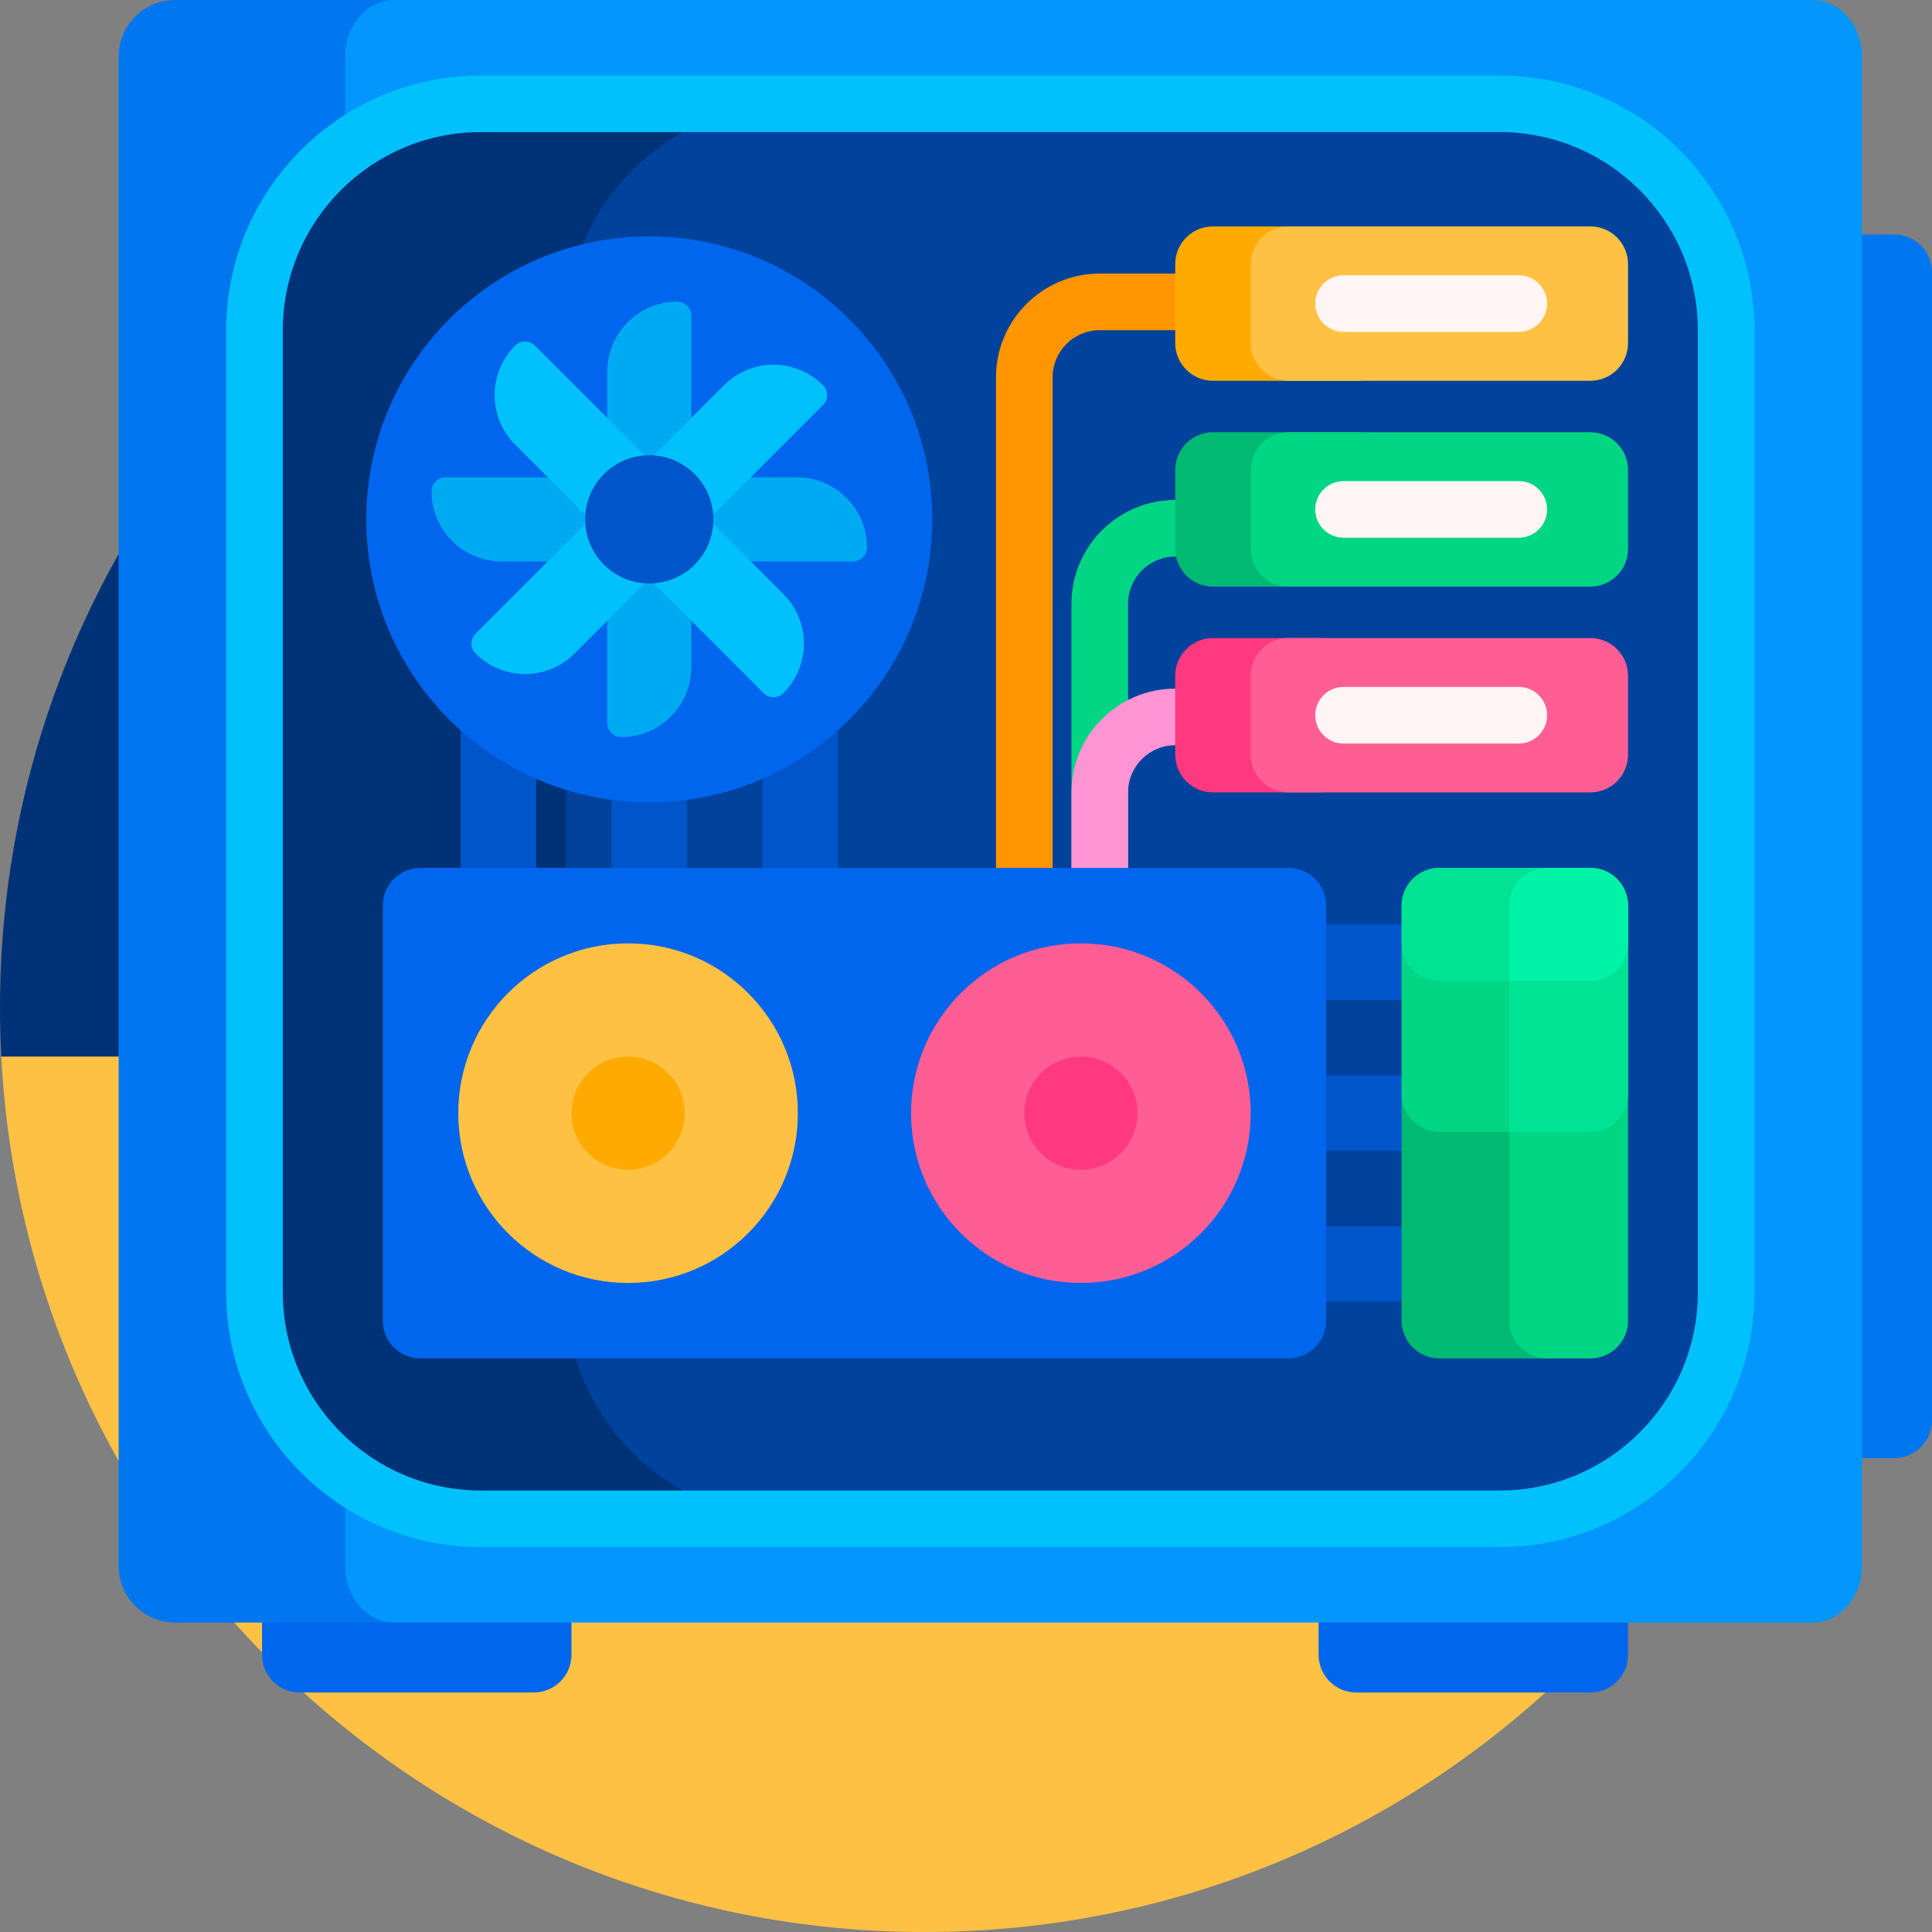 <svg id="Capa_1" enable-background="new 0 0 512 512" height="512" viewBox="0 0 512 512" width="512" xmlns="http://www.w3.org/2000/svg"><rect x="0" y="0" width="512" height="512" fill="#808080" stroke="none"/><g><path d="m5.723 286.489c-.113-1.436-.214-2.876-.302-4.319-.044-.723-5.045-1.446-5.082-2.17-.225-4.305-.339-8.639-.339-13 0-135.31 109.69-245 245-245s245 109.69 245 245c0 6.56-.258 13.06-.764 19.489z" fill="#003278"/><path d="m489.661 280c-6.758 129.266-113.712 232-244.661 232s-237.903-102.734-244.661-232z" fill="#ffc143"/><path d="m512 72.128v304.277c0 5.523-4.477 10-10 10h-22c-5.523 0-10-4.477-10-10v-304.277c0-5.523 4.477-10 10-10h22c5.523 0 10 4.477 10 10z" fill="#0077f0"/><path d="m151.447 410v28.532c0 5.523-4.477 10-10 10h-62c-5.523 0-10-4.477-10-10v-28.532c0-5.523 4.477-10 10-10h62c5.523 0 10 4.477 10 10zm270-10h-62c-5.523 0-10 4.477-10 10v28.532c0 5.523 4.477 10 10 10h62c5.523 0 10-4.477 10-10v-28.532c0-5.523-4.477-10-10-10z" fill="#0066ed"/><path d="m110.213 430h-63.766c-8.284 0-15-6.716-15-15v-400c0-8.284 6.716-15 15-15h63.766c-8.284 0-15 6.716-15 15v400c0 8.284 6.715 15 15 15z" fill="#0077f0"/><path d="m493.447 15v400c0 8.284-5.844 15-13.052 15h-375.896c-7.208 0-13.052-6.716-13.052-15v-400c0-8.284 5.844-15 13.052-15h375.896c7.208 0 13.052 6.716 13.052 15z" fill="#0396fd"/><path d="m457.447 87.5v255c0 33.137-26.863 60-60 60h-270c-33.137 0-60-26.863-60-60v-255c0-33.137 26.863-60 60-60h270c33.137 0 60 26.863 60 60z" fill="#00429c"/><path d="m210 402.5h-82.553c-33.137 0-60-26.863-60-60v-255c0-33.137 26.863-60 60-60h82.553c-33.137 0-60 26.863-60 60v255c0 33.137 26.863 60 60 60z" fill="#003278"/><path d="m395.723 265h-64.277v-20h64.277zm0 20h-64.277v20h64.277zm0 40h-64.277v20h64.277zm-193.659-68.596v-64.277h20v64.277zm-20 0v-64.277h-20v64.277zm-40 0v-64.277h-20v64.277z" fill="#0055ca"/><path d="m397.447 20h-270c-37.22 0-67.5 30.28-67.5 67.5v255c0 37.22 30.28 67.5 67.5 67.5h270c37.22 0 67.5-30.28 67.5-67.5v-255c0-37.22-30.28-67.5-67.5-67.5zm52.5 322.5c0 28.949-23.551 52.5-52.5 52.5h-270c-28.949 0-52.5-23.551-52.5-52.5v-255c0-28.949 23.551-52.5 52.5-52.5h270c28.949 0 52.5 23.551 52.5 52.5z" fill="#00c1fb"/><path d="m420 290v60c0 5.523-4.477 10-10 10h-28.553c-5.523 0-10-4.477-10-10v-60c0-5.523 4.477-10 10-10h28.553c5.523 0 10 4.477 10 10z" fill="#00b972"/><path d="m431.447 240v110c0 5.523-4.477 10-10 10h-11.447c-5.523 0-10-4.477-10-10v-50h-18.553c-5.523 0-10-4.477-10-10v-50c0-5.523 4.477-10 10-10h40c5.523 0 10 4.477 10 10z" fill="#00d683"/><path d="m431.447 240v50c0 5.523-4.477 10-10 10h-21.447v-40h-18.553c-5.523 0-10-4.477-10-10v-10c0-5.523 4.477-10 10-10h40c5.523 0 10 4.477 10 10z" fill="#00e294"/><path d="m431.447 240v10c0 5.523-4.477 10-10 10h-21.447v-20c0-5.523 4.477-10 10-10h11.447c5.523 0 10 4.477 10 10z" fill="#00f3a7"/><path d="m247.064 137.638c0 41.421-33.579 75-75 75-41.421 0-75-33.579-75-75 0-41.421 33.579-75 75-75 41.421 0 75 33.579 75 75z" fill="#0066ed"/><path d="m229.756 145.062c0 2.05-1.662 3.712-3.712 3.712h-42.846v28c0 10.249-8.309 18.558-18.558 18.558-2.05 0-3.712-1.662-3.712-3.711v-42.846h-28c-10.249 0-18.558-8.309-18.558-18.558 0-2.05 1.662-3.712 3.712-3.712h42.846v-28c0-10.249 8.309-18.558 18.558-18.558 2.05 0 3.712 1.662 3.712 3.711v42.846h28c10.249-.001 18.558 8.308 18.558 18.558z" fill="#00aaf2"/><path d="m218.107 107.342-30.297 30.297 19.799 19.799c7.247 7.247 7.247 18.998 0 26.245-1.449 1.449-3.799 1.449-5.249 0l-30.297-30.297-19.799 19.799c-7.247 7.247-18.998 7.247-26.245 0-1.449-1.45-1.449-3.8 0-5.249l30.297-30.297-19.799-19.799c-7.247-7.247-7.247-18.998 0-26.245 1.449-1.449 3.8-1.449 5.249 0l30.297 30.297 19.799-19.799c7.247-7.248 18.998-7.248 26.245 0 1.45 1.449 1.45 3.799 0 5.249z" fill="#00c1fb"/><path d="m189.055 137.638c0 9.384-7.607 16.991-16.991 16.991s-16.991-7.607-16.991-16.991 7.607-16.991 16.991-16.991 16.991 7.607 16.991 16.991z" fill="#0055ca"/><path d="m338.947 80c0 4.142-3.358 7.5-7.5 7.5h-40c-6.893 0-12.5 5.607-12.5 12.5v180c0 4.142-3.358 7.5-7.5 7.5s-7.5-3.358-7.5-7.5v-180c0-15.164 12.336-27.5 27.5-27.5h40c4.142 0 7.5 3.358 7.5 7.5z" fill="#ff9500"/><path d="m358.947 140c0 4.142-3.358 7.5-7.5 7.5h-40c-6.893 0-12.5 5.607-12.5 12.5v180c0 4.142-3.358 7.5-7.5 7.5s-7.5-3.358-7.5-7.5v-180c0-15.164 12.336-27.5 27.5-27.5h40c4.142 0 7.5 3.358 7.5 7.5z" fill="#00d683"/><path d="m358.947 190c0 4.142-3.358 7.5-7.5 7.5h-40c-6.893 0-12.5 5.607-12.5 12.5v80c0 4.142-3.358 7.5-7.5 7.5s-7.5-3.358-7.5-7.5v-80c0-15.164 12.336-27.5 27.5-27.5h40c4.142 0 7.5 3.358 7.5 7.5z" fill="#ff94d4"/><path d="m360 179.091v20.909c0 5.523-4.477 10-10 10h-28.553c-5.523 0-10-4.477-10-10v-20.909c0-5.523 4.477-10 10-10h28.553c5.523 0 10 4.477 10 10z" fill="#ff3980"/><path d="m370 124.545v20.909c0 5.523-4.477 10-10 10h-38.553c-5.523 0-10-4.477-10-10v-20.909c0-5.523 4.477-10 10-10h38.553c5.523 0 10 4.477 10 10z" fill="#00b972"/><path d="m370 70v20.909c0 5.523-4.477 10-10 10h-38.553c-5.523 0-10-4.477-10-10v-20.909c0-5.523 4.477-10 10-10h38.553c5.523 0 10 4.477 10 10z" fill="#fa0"/><path d="m431.447 70v20.909c0 5.523-4.477 10-10 10h-80c-5.523 0-10-4.477-10-10v-20.909c0-5.523 4.477-10 10-10h80c5.523 0 10 4.477 10 10z" fill="#ffc143"/><path d="m431.447 124.545v20.909c0 5.523-4.477 10-10 10h-80c-5.523 0-10-4.477-10-10v-20.909c0-5.523 4.477-10 10-10h80c5.523 0 10 4.477 10 10z" fill="#00d683"/><path d="m431.447 179.091v20.909c0 5.523-4.477 10-10 10h-80c-5.523 0-10-4.477-10-10v-20.909c0-5.523 4.477-10 10-10h80c5.523 0 10 4.477 10 10z" fill="#ff5e95"/><path d="m351.447 240v110c0 5.523-4.477 10-10 10h-230c-5.523 0-10-4.477-10-10v-110c0-5.523 4.477-10 10-10h230c5.523 0 10 4.477 10 10z" fill="#0066ed"/><path d="m211.447 295c0 24.853-20.147 45-45 45s-45-20.147-45-45 20.147-45 45-45 45 20.147 45 45z" fill="#ffc143"/><path d="m181.447 295c0 8.284-6.716 15-15 15s-15-6.716-15-15 6.716-15 15-15 15 6.716 15 15z" fill="#fa0"/><path d="m331.447 295c0 24.853-20.147 45-45 45s-45-20.147-45-45 20.147-45 45-45 45 20.147 45 45z" fill="#ff5e95"/><path d="m301.447 295c0 8.284-6.716 15-15 15s-15-6.716-15-15 6.716-15 15-15 15 6.716 15 15z" fill="#ff3980"/><path d="m410 189.545c0 4.142-3.358 7.5-7.5 7.5h-46.447c-4.142 0-7.5-3.358-7.5-7.5 0-4.142 3.358-7.5 7.5-7.5h46.447c4.142 0 7.5 3.358 7.5 7.5zm-53.947-101.59h46.447c4.142 0 7.5-3.358 7.5-7.5s-3.358-7.5-7.5-7.5h-46.447c-4.142 0-7.5 3.358-7.5 7.5s3.358 7.5 7.5 7.5zm46.447 39.545h-46.447c-4.142 0-7.5 3.358-7.5 7.5s3.358 7.5 7.5 7.5h46.447c4.142 0 7.5-3.358 7.5-7.5s-3.358-7.5-7.5-7.5z" fill="#fff5f5"/></g></svg>